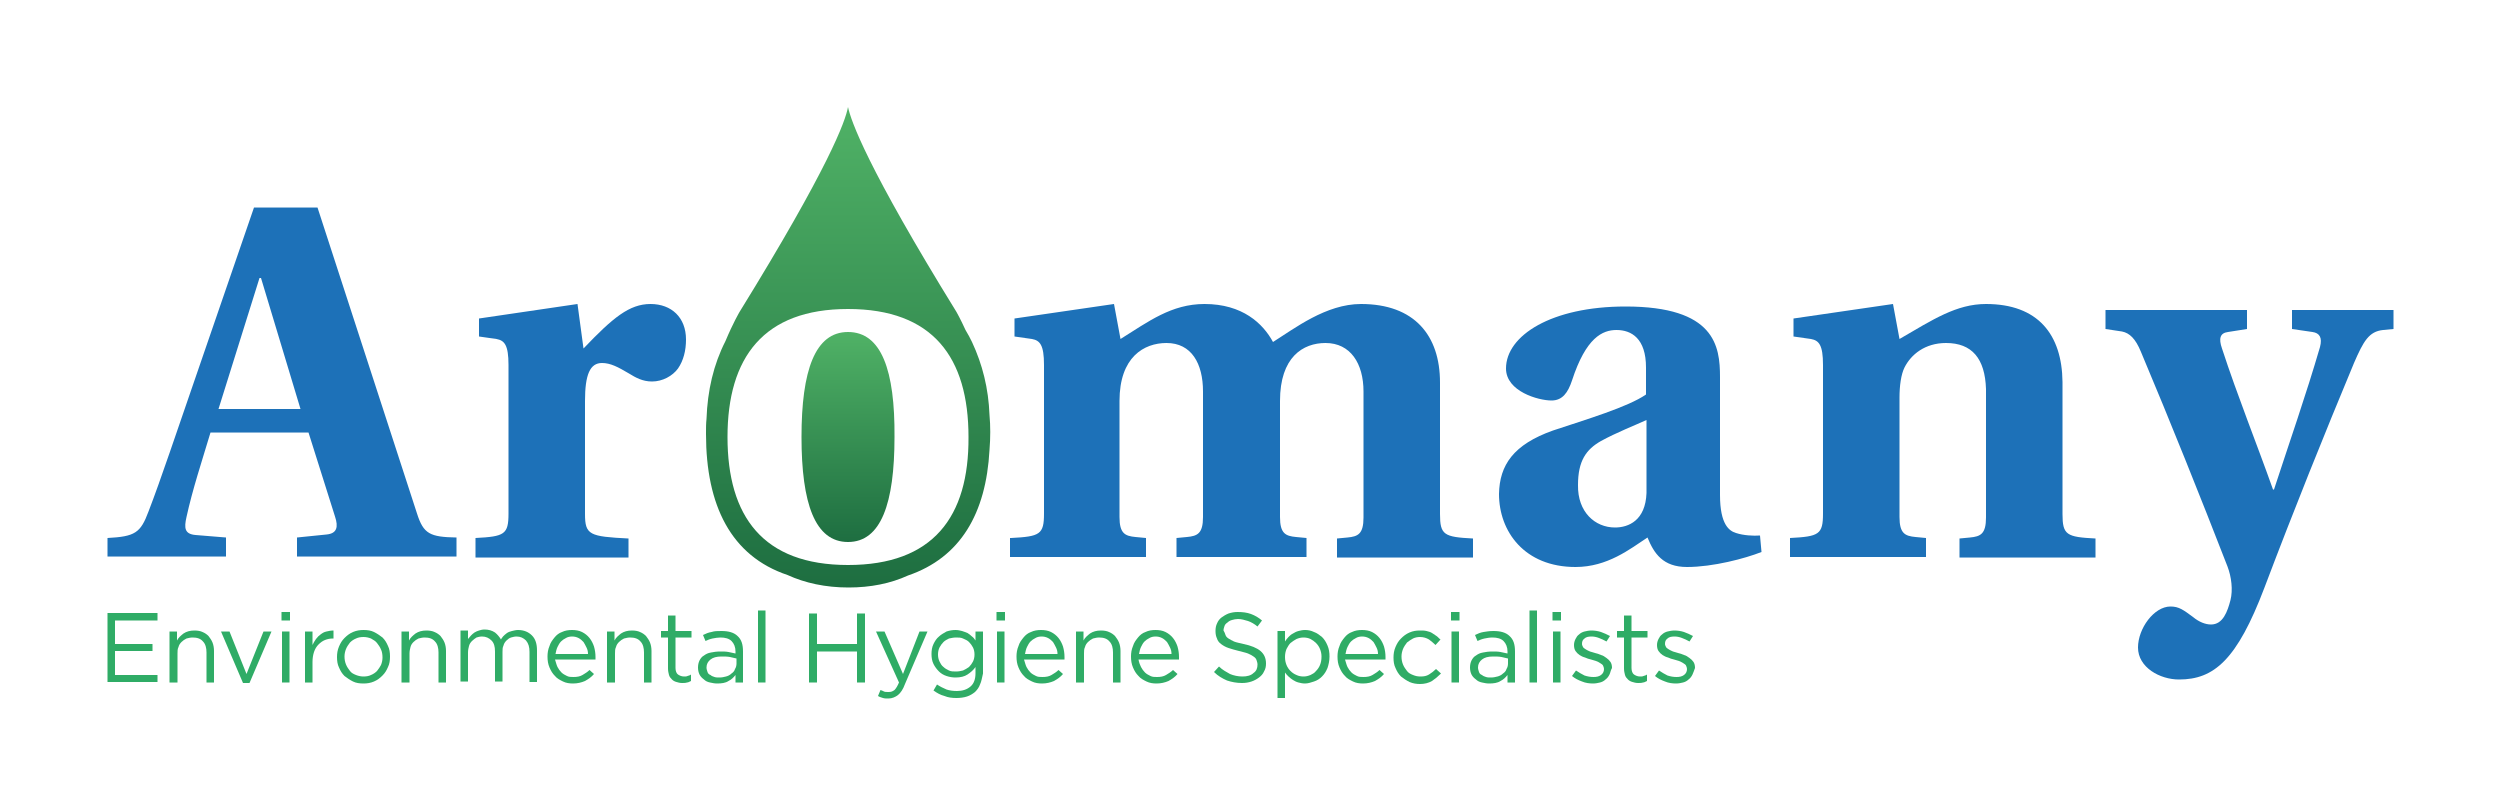 <?xml version="1.0" encoding="UTF-8"?>
<svg xmlns="http://www.w3.org/2000/svg" xmlns:xlink="http://www.w3.org/1999/xlink" version="1.1" id="Layer_1" x="0px" y="0px" viewBox="0 0 500 160.9" style="enable-background:new 0 0 500 160.9;" xml:space="preserve">
<style type="text/css">
	.st0{fill:#1D71B8;}
	.st1{fill:#2FAC66;}
	.st2{fill:url(#SVGID_1_);}
	.st3{fill:url(#SVGID_00000015346760046000830770000002808894924443778986_);}
</style>
<g>
	<path class="st0" d="M21.5,107.6c5.5-0.3,6.6-1,8.2-5.3c2.4-6.2,5.8-16.4,9.4-26.8l11.7-34h12.7l19.9,61.2c1.3,4.1,2.6,4.7,7.9,4.8   v3.8H59.4v-3.8l5.9-0.6c2.1-0.2,2.4-1.5,1.7-3.6l-5.3-16.8H42.1c-1.8,6-3.6,11.4-4.8,16.9c-0.5,2.2-0.4,3.4,1.8,3.6l6.1,0.5v3.8   H21.5V107.6z M60.1,81.8l-7.9-26.2h-0.3l-8.2,26.2H60.1z"></path>
	<path class="st0" d="M95.1,107.6c5.8-0.3,6.6-0.7,6.6-4.9V73c0-4-0.8-4.9-2.4-5.2l-3.5-0.5v-3.6l19.7-2.9l1.2,8.9   c5.9-6.2,9.2-8.9,13.4-8.9c4.2,0,7.1,2.7,7.1,7.1c0,2.2-0.5,4.2-1.6,5.8c-1.1,1.5-3.1,2.6-5.2,2.6c-1.9,0-3.3-0.8-4.6-1.6   c-2.2-1.3-3.7-2.1-5.4-2.1c-2.4,0-3.4,2.3-3.4,7.6v22.6c0,4.2,0.9,4.5,8.7,4.9v3.8H95.1V107.6z"></path>
	<path class="st0" d="M202.2,107.6c5.8-0.3,6.6-0.7,6.6-4.9V73c0-4-0.8-4.9-2.4-5.2l-3.5-0.5v-3.6l19.9-2.9l1.3,7   c5.6-3.5,10.2-7,16.8-7c7.6,0,11.7,3.9,13.7,7.6c4.3-2.7,10.6-7.6,17.6-7.6c10.7,0,15.8,6.3,15.8,15.7v26.3c0,4.2,0.8,4.6,6.6,4.9   v3.8h-27.2v-3.8l2.1-0.2c2.1-0.2,3.2-0.7,3.2-4V78.3c0-5.6-2.6-9.7-7.6-9.7c-4.5,0-9.1,2.8-9.1,11.6v23.2c0,3.3,1.1,3.8,3.2,4   l2.1,0.2v3.8h-26v-3.8l2.1-0.2c2.1-0.2,3.2-0.7,3.2-4V78.3c0-5.6-2.3-9.7-7.3-9.7c-4.5,0-9.4,2.8-9.4,11.6v23.2   c0,3.3,1.1,3.8,3.2,4l2.1,0.2v3.8h-27.2V107.6z"></path>
	<path class="st0" d="M310.6,86.1c6.6-2.2,15-4.7,18.6-7.2v-5.4c0-5.8-2.9-7.5-5.9-7.5c-2.8,0-6.1,1.5-8.9,10.1   c-0.8,2.4-1.9,4-4.1,4c-2.6,0-9.1-1.8-9.1-6.4c0-6.6,9.1-12.4,23.9-12.4c17.9,0,18.9,7.9,18.9,14.1V99c0,6,1.9,7.2,3.2,7.6   c1.5,0.5,3.5,0.6,4.8,0.5l0.3,3.3c-3.3,1.3-9.7,3-14.9,3c-4.8,0-6.6-2.7-7.9-5.9c-3.5,2.3-8,5.9-14.4,5.9   c-10.2,0-15.3-7.1-15.3-14.6C299.9,93,302.7,88.9,310.6,86.1z M323,105.5c2.7,0,6.1-1.4,6.3-6.9V84c-2.4,1.1-6,2.5-9.1,4.2   c-3,1.7-4.6,4-4.6,8.8C315.5,102.4,319,105.5,323,105.5z"></path>
	<path class="st0" d="M358,107.6c5.8-0.3,6.6-0.7,6.6-4.9V73c0-4-0.8-4.9-2.4-5.2l-3.5-0.5v-3.6l19.9-2.9l1.3,7   c6.7-3.9,11.4-7,17.3-7c10.4,0,15.2,6.1,15.3,15.6v26.4c0,4.2,0.8,4.6,6.6,4.9v3.8h-27.2v-3.8l2.1-0.2c2.1-0.2,3.2-0.7,3.2-4V77.8   c-0.2-6.1-2.8-9.2-8-9.2c-4.2,0-7,2.3-8.3,4.9c-0.7,1.4-1,3.7-1,6v23.9c0,3.3,1.1,3.8,3.2,4l2.1,0.2v3.8H358V107.6z"></path>
	<path class="st0" d="M421.1,62h28.3v3.8l-3.8,0.6c-1.6,0.2-1.9,1.3-1.2,3.3c3.1,9.5,6.9,18.9,10.2,28.2h0.2   c3.1-9.5,6.4-18.9,9.2-28.5c0.5-1.9-0.1-2.8-1.5-3l-4.1-0.6V62h20.3v3.8l-2.1,0.2c-2.8,0.3-3.9,2.2-5.8,6.6   c-6,14.4-12,29.3-17.9,44.9c-5.5,14.5-10.1,18.4-17.1,18.4c-3.8,0-8.2-2.4-8.2-6.4c0-3.8,3.2-8.2,6.5-8.2c1.7,0,2.6,0.7,4.5,2.1   c1.2,1,2.5,1.5,3.6,1.5c2.4,0,3.3-2.6,3.9-4.9c0.5-2,0.2-4.6-0.6-6.7c-5.4-13.9-11.4-28.9-17.3-42.9c-1.1-2.7-2.3-3.8-3.8-4.1   l-3.3-0.5V62z"></path>
	<g>
		<path class="st1" d="M31.4,124.1H23v4.7h7.5v1.4H23v4.8h8.5v1.4H21.5v-13.8h10V124.1z"></path>
		<path class="st1" d="M35.4,136.5h-1.5v-10.2h1.5v1.8c0.3-0.6,0.8-1,1.3-1.4c0.6-0.4,1.3-0.6,2.2-0.6c0.6,0,1.2,0.1,1.6,0.3    c0.5,0.2,0.9,0.5,1.2,0.8c0.3,0.4,0.6,0.8,0.8,1.3c0.2,0.5,0.3,1.1,0.3,1.7v6.3h-1.5v-6c0-0.9-0.2-1.7-0.7-2.2    c-0.5-0.6-1.2-0.8-2.1-0.8c-0.4,0-0.8,0.1-1.2,0.2c-0.4,0.2-0.7,0.4-1,0.7c-0.3,0.3-0.5,0.6-0.6,1c-0.2,0.4-0.2,0.8-0.2,1.3V136.5    z"></path>
		<path class="st1" d="M52.7,126.3h1.6l-4.4,10.3h-1.3l-4.4-10.3h1.7l3.4,8.5L52.7,126.3z"></path>
		<path class="st1" d="M56.3,124.1v-1.7H58v1.7H56.3z M56.4,136.5v-10.2h1.5v10.2H56.4z"></path>
		<path class="st1" d="M62.5,136.5H61v-10.2h1.5v2.7c0.2-0.4,0.4-0.8,0.7-1.2c0.3-0.4,0.6-0.7,0.9-0.9c0.4-0.3,0.7-0.5,1.2-0.6    c0.4-0.1,0.9-0.2,1.4-0.2v1.6h-0.1c-0.6,0-1.1,0.1-1.6,0.3c-0.5,0.2-0.9,0.5-1.3,0.9c-0.4,0.4-0.7,0.9-0.9,1.5    c-0.2,0.6-0.3,1.3-0.3,2V136.5z"></path>
		<path class="st1" d="M77.6,133.4c-0.3,0.7-0.6,1.2-1.1,1.7c-0.5,0.5-1,0.9-1.7,1.2c-0.7,0.3-1.4,0.4-2.1,0.4    c-0.8,0-1.5-0.1-2.1-0.4c-0.6-0.3-1.2-0.7-1.7-1.1c-0.5-0.5-0.8-1-1.1-1.7c-0.3-0.6-0.4-1.3-0.4-2.1c0-0.7,0.1-1.4,0.4-2.1    c0.3-0.7,0.6-1.2,1.1-1.7c0.5-0.5,1-0.9,1.7-1.2s1.4-0.4,2.1-0.4c0.8,0,1.5,0.1,2.1,0.4s1.2,0.7,1.7,1.1c0.5,0.5,0.8,1,1.1,1.7    c0.3,0.6,0.4,1.3,0.4,2.1C78,132.1,77.9,132.8,77.6,133.4z M76.2,129.9c-0.2-0.5-0.5-0.9-0.8-1.3c-0.3-0.4-0.7-0.6-1.2-0.9    c-0.5-0.2-1-0.3-1.5-0.3c-0.6,0-1.1,0.1-1.5,0.3c-0.5,0.2-0.9,0.5-1.2,0.8c-0.3,0.4-0.6,0.8-0.8,1.3c-0.2,0.5-0.3,1-0.3,1.5    c0,0.6,0.1,1.1,0.3,1.6c0.2,0.5,0.5,0.9,0.8,1.3c0.3,0.4,0.7,0.6,1.2,0.8s1,0.3,1.5,0.3c0.6,0,1.1-0.1,1.5-0.3    c0.5-0.2,0.9-0.5,1.2-0.8c0.3-0.4,0.6-0.8,0.8-1.2c0.2-0.5,0.3-1,0.3-1.5C76.5,130.9,76.4,130.3,76.2,129.9z"></path>
		<path class="st1" d="M81.8,136.5h-1.5v-10.2h1.5v1.8c0.3-0.6,0.8-1,1.3-1.4c0.6-0.4,1.3-0.6,2.2-0.6c0.6,0,1.2,0.1,1.6,0.3    c0.5,0.2,0.9,0.5,1.2,0.8c0.3,0.4,0.6,0.8,0.8,1.3c0.2,0.5,0.3,1.1,0.3,1.7v6.3h-1.5v-6c0-0.9-0.2-1.7-0.7-2.2    c-0.5-0.6-1.2-0.8-2.1-0.8c-0.4,0-0.8,0.1-1.2,0.2c-0.4,0.2-0.7,0.4-1,0.7c-0.3,0.3-0.5,0.6-0.6,1s-0.2,0.8-0.2,1.3V136.5z"></path>
		<path class="st1" d="M100.6,127.3c0.2-0.2,0.5-0.5,0.8-0.7c0.3-0.2,0.6-0.3,1-0.4c0.4-0.1,0.8-0.2,1.2-0.2c1.2,0,2.1,0.4,2.8,1.1    c0.7,0.7,1,1.7,1,3v6.3h-1.5v-6c0-1-0.2-1.7-0.7-2.3c-0.5-0.5-1.1-0.8-1.9-0.8c-0.4,0-0.7,0.1-1.1,0.2c-0.3,0.1-0.6,0.3-0.9,0.6    c-0.3,0.3-0.5,0.6-0.6,1c-0.2,0.4-0.2,0.8-0.2,1.3v5.9h-1.5v-6c0-1-0.2-1.7-0.7-2.2c-0.5-0.5-1.1-0.8-1.9-0.8    c-0.4,0-0.8,0.1-1.1,0.2c-0.3,0.2-0.6,0.4-0.9,0.7c-0.3,0.3-0.5,0.6-0.6,1c-0.1,0.4-0.2,0.8-0.2,1.3v5.8h-1.5v-10.2h1.5v1.7    c0.2-0.2,0.4-0.5,0.6-0.7c0.2-0.2,0.4-0.4,0.7-0.6c0.3-0.2,0.6-0.3,0.9-0.4c0.3-0.1,0.7-0.2,1.1-0.2c0.8,0,1.5,0.2,2.1,0.6    c0.5,0.4,0.9,0.9,1.2,1.4C100.2,127.8,100.4,127.6,100.6,127.3z"></path>
		<path class="st1" d="M111.5,133.4c0.2,0.4,0.5,0.8,0.8,1.1c0.3,0.3,0.7,0.5,1.1,0.7c0.4,0.2,0.8,0.2,1.3,0.2    c0.7,0,1.3-0.1,1.8-0.4c0.5-0.3,1-0.6,1.4-1l0.9,0.8c-0.5,0.6-1.1,1-1.8,1.4c-0.7,0.3-1.5,0.5-2.4,0.5c-0.7,0-1.4-0.1-2-0.4    c-0.6-0.3-1.2-0.6-1.6-1.1c-0.5-0.5-0.8-1-1.1-1.7c-0.3-0.7-0.4-1.4-0.4-2.2c0-0.7,0.1-1.4,0.4-2.1c0.2-0.7,0.6-1.2,1-1.7    c0.4-0.5,0.9-0.9,1.5-1.1c0.6-0.3,1.3-0.4,2-0.4c0.7,0,1.4,0.1,2,0.4c0.6,0.3,1.1,0.7,1.5,1.2s0.7,1.1,0.9,1.7    c0.2,0.7,0.3,1.4,0.3,2.1c0,0.1,0,0.1,0,0.2c0,0.1,0,0.2,0,0.3h-8.1C111.2,132.5,111.3,133,111.5,133.4z M117.6,130.8    c0-0.5-0.1-0.9-0.3-1.3s-0.4-0.8-0.6-1.1c-0.3-0.3-0.6-0.6-1-0.8c-0.4-0.2-0.8-0.3-1.3-0.3c-0.4,0-0.9,0.1-1.2,0.3    c-0.4,0.2-0.7,0.4-1,0.7c-0.3,0.3-0.5,0.7-0.7,1.1c-0.2,0.4-0.3,0.9-0.4,1.4H117.6z"></path>
		<path class="st1" d="M122.9,136.5h-1.5v-10.2h1.5v1.8c0.3-0.6,0.8-1,1.3-1.4c0.6-0.4,1.3-0.6,2.2-0.6c0.6,0,1.2,0.1,1.6,0.3    c0.5,0.2,0.9,0.5,1.2,0.8c0.3,0.4,0.6,0.8,0.8,1.3c0.2,0.5,0.3,1.1,0.3,1.7v6.3h-1.5v-6c0-0.9-0.2-1.7-0.7-2.2    c-0.5-0.6-1.2-0.8-2.1-0.8c-0.4,0-0.8,0.1-1.2,0.2c-0.4,0.2-0.7,0.4-1,0.7c-0.3,0.3-0.5,0.6-0.6,1c-0.2,0.4-0.2,0.8-0.2,1.3V136.5    z"></path>
		<path class="st1" d="M135.1,133.6c0,0.6,0.2,1.1,0.5,1.3c0.3,0.2,0.7,0.4,1.2,0.4c0.3,0,0.5,0,0.7-0.1c0.2-0.1,0.5-0.1,0.7-0.3    v1.3c-0.3,0.1-0.5,0.3-0.8,0.3c-0.3,0.1-0.6,0.1-1,0.1c-0.4,0-0.8-0.1-1.1-0.2c-0.4-0.1-0.7-0.3-0.9-0.5s-0.5-0.5-0.6-0.9    c-0.1-0.4-0.2-0.8-0.2-1.3v-6.2h-1.4v-1.3h1.4v-3.1h1.5v3.1h3.2v1.3h-3.2V133.6z"></path>
		<path class="st1" d="M142.5,127.7c-0.5,0.1-1,0.3-1.4,0.5l-0.5-1.2c0.6-0.3,1.1-0.5,1.7-0.6c0.6-0.2,1.2-0.2,2-0.2    c1.4,0,2.5,0.3,3.2,1c0.8,0.7,1.1,1.7,1.1,3.1v6.2h-1.5v-1.5c-0.4,0.5-0.8,0.9-1.4,1.2c-0.6,0.4-1.4,0.5-2.3,0.5    c-0.5,0-0.9-0.1-1.4-0.2c-0.5-0.1-0.9-0.3-1.2-0.6c-0.4-0.3-0.7-0.6-0.9-1c-0.2-0.4-0.3-0.9-0.3-1.4c0-0.5,0.1-1,0.3-1.4    c0.2-0.4,0.5-0.8,0.9-1c0.4-0.3,0.8-0.5,1.4-0.6c0.5-0.1,1.1-0.2,1.8-0.2c0.7,0,1.2,0,1.7,0.1c0.5,0.1,1,0.2,1.4,0.3v-0.4    c0-0.9-0.3-1.6-0.8-2.1c-0.5-0.5-1.3-0.7-2.2-0.7C143.6,127.5,143,127.6,142.5,127.7z M142.1,131.9c-0.5,0.4-0.8,0.9-0.8,1.6    c0,0.3,0.1,0.6,0.2,0.9c0.1,0.3,0.3,0.5,0.6,0.6c0.2,0.2,0.5,0.3,0.8,0.4c0.3,0.1,0.6,0.1,1,0.1c0.5,0,0.9-0.1,1.3-0.2    c0.4-0.1,0.8-0.3,1.1-0.6c0.3-0.2,0.6-0.5,0.7-0.9c0.2-0.3,0.3-0.7,0.3-1.1v-1c-0.4-0.1-0.8-0.2-1.3-0.3c-0.5-0.1-1.1-0.1-1.7-0.1    C143.3,131.3,142.6,131.5,142.1,131.9z"></path>
		<path class="st1" d="M151.6,136.5v-14.4h1.5v14.4H151.6z"></path>
		<path class="st1" d="M163.4,130.3v6.2h-1.6v-13.8h1.6v6.1h8v-6.1h1.6v13.8h-1.6v-6.2H163.4z"></path>
		<path class="st1" d="M181,136.8c-0.4,1.1-0.9,1.8-1.4,2.2c-0.5,0.4-1.2,0.7-1.9,0.7c-0.4,0-0.8,0-1.1-0.1c-0.3-0.1-0.7-0.2-1-0.4    l0.5-1.2c0.3,0.1,0.5,0.2,0.7,0.3c0.2,0.1,0.5,0.1,0.9,0.1c0.5,0,0.8-0.1,1.2-0.4c0.3-0.3,0.6-0.8,0.9-1.5l-4.6-10.2h1.7l3.7,8.5    l3.3-8.5h1.6L181,136.8z"></path>
		<path class="st1" d="M196,136.9c-0.2,0.6-0.6,1.1-1,1.5c-0.5,0.4-1,0.7-1.6,0.9c-0.6,0.2-1.4,0.3-2.1,0.3c-0.9,0-1.7-0.1-2.4-0.4    c-0.8-0.2-1.5-0.6-2.2-1.1l0.7-1.2c0.6,0.4,1.2,0.7,1.9,1c0.6,0.2,1.3,0.3,2.1,0.3c1.1,0,2-0.3,2.7-0.9c0.7-0.6,1-1.5,1-2.7v-1.2    c-0.4,0.6-1,1.1-1.6,1.5c-0.6,0.4-1.4,0.6-2.4,0.6c-0.6,0-1.2-0.1-1.8-0.3c-0.6-0.2-1.1-0.5-1.5-0.9c-0.4-0.4-0.8-0.9-1.1-1.5    c-0.3-0.6-0.4-1.3-0.4-2c0-0.7,0.1-1.4,0.4-2c0.3-0.6,0.6-1.1,1.1-1.5c0.4-0.4,1-0.7,1.5-1c0.6-0.2,1.2-0.3,1.8-0.3    c0.5,0,0.9,0.1,1.3,0.2c0.4,0.1,0.8,0.3,1.1,0.4c0.3,0.2,0.6,0.4,0.9,0.7c0.3,0.2,0.5,0.5,0.7,0.8v-1.8h1.5v8.4    C196.4,135.5,196.3,136.3,196,136.9z M194.6,129.5c-0.2-0.4-0.5-0.8-0.8-1.1c-0.3-0.3-0.7-0.5-1.2-0.7c-0.4-0.2-0.9-0.2-1.4-0.2    s-0.9,0.1-1.4,0.2c-0.4,0.2-0.8,0.4-1.1,0.7c-0.3,0.3-0.6,0.7-0.8,1.1c-0.2,0.4-0.3,0.9-0.3,1.4c0,0.5,0.1,1,0.3,1.4    c0.2,0.4,0.4,0.8,0.8,1.1c0.3,0.3,0.7,0.5,1.1,0.7c0.4,0.2,0.9,0.2,1.4,0.2c0.5,0,1-0.1,1.4-0.2c0.4-0.2,0.8-0.4,1.2-0.7    c0.3-0.3,0.6-0.7,0.8-1.1c0.2-0.4,0.3-0.9,0.3-1.4S194.8,129.9,194.6,129.5z"></path>
		<path class="st1" d="M199.3,124.1v-1.7h1.7v1.7H199.3z M199.4,136.5v-10.2h1.5v10.2H199.4z"></path>
		<path class="st1" d="M205.3,133.4c0.2,0.4,0.5,0.8,0.8,1.1c0.3,0.3,0.7,0.5,1.1,0.7c0.4,0.2,0.8,0.2,1.3,0.2    c0.7,0,1.3-0.1,1.8-0.4c0.5-0.3,1-0.6,1.4-1l0.9,0.8c-0.5,0.6-1.1,1-1.8,1.4c-0.7,0.3-1.5,0.5-2.4,0.5c-0.7,0-1.4-0.1-2-0.4    c-0.6-0.3-1.2-0.6-1.6-1.1c-0.5-0.5-0.8-1-1.1-1.7c-0.3-0.7-0.4-1.4-0.4-2.2c0-0.7,0.1-1.4,0.4-2.1c0.2-0.7,0.6-1.2,1-1.7    c0.4-0.5,0.9-0.9,1.5-1.1c0.6-0.3,1.3-0.4,2-0.4c0.7,0,1.4,0.1,2,0.4c0.6,0.3,1.1,0.7,1.5,1.2s0.7,1.1,0.9,1.7    c0.2,0.7,0.3,1.4,0.3,2.1c0,0.1,0,0.1,0,0.2c0,0.1,0,0.2,0,0.3h-8.1C205,132.5,205.1,133,205.3,133.4z M211.5,130.8    c0-0.5-0.1-0.9-0.3-1.3c-0.2-0.4-0.4-0.8-0.6-1.1c-0.3-0.3-0.6-0.6-1-0.8c-0.4-0.2-0.8-0.3-1.3-0.3c-0.4,0-0.9,0.1-1.2,0.3    c-0.4,0.2-0.7,0.4-1,0.7c-0.3,0.3-0.5,0.7-0.7,1.1c-0.2,0.4-0.3,0.9-0.4,1.4H211.5z"></path>
		<path class="st1" d="M216.7,136.5h-1.5v-10.2h1.5v1.8c0.3-0.6,0.8-1,1.3-1.4c0.6-0.4,1.3-0.6,2.2-0.6c0.6,0,1.2,0.1,1.6,0.3    c0.5,0.2,0.9,0.5,1.2,0.8c0.3,0.4,0.6,0.8,0.8,1.3c0.2,0.5,0.3,1.1,0.3,1.7v6.3h-1.5v-6c0-0.9-0.2-1.7-0.7-2.2    c-0.5-0.6-1.2-0.8-2.1-0.8c-0.4,0-0.8,0.1-1.2,0.2c-0.4,0.2-0.7,0.4-1,0.7c-0.3,0.3-0.5,0.6-0.6,1c-0.2,0.4-0.2,0.8-0.2,1.3V136.5    z"></path>
		<path class="st1" d="M228.2,133.4c0.2,0.4,0.5,0.8,0.8,1.1c0.3,0.3,0.7,0.5,1.1,0.7c0.4,0.2,0.8,0.2,1.3,0.2    c0.7,0,1.3-0.1,1.8-0.4c0.5-0.3,1-0.6,1.4-1l0.9,0.8c-0.5,0.6-1.1,1-1.8,1.4c-0.7,0.3-1.5,0.5-2.4,0.5c-0.7,0-1.4-0.1-2-0.4    c-0.6-0.3-1.2-0.6-1.6-1.1c-0.5-0.5-0.8-1-1.1-1.7c-0.3-0.7-0.4-1.4-0.4-2.2c0-0.7,0.1-1.4,0.4-2.1c0.2-0.7,0.6-1.2,1-1.7    c0.4-0.5,0.9-0.9,1.5-1.1c0.6-0.3,1.3-0.4,2-0.4c0.7,0,1.4,0.1,2,0.4c0.6,0.3,1.1,0.7,1.5,1.2s0.7,1.1,0.9,1.7    c0.2,0.7,0.3,1.4,0.3,2.1c0,0.1,0,0.1,0,0.2c0,0.1,0,0.2,0,0.3h-8.1C227.8,132.5,228,133,228.2,133.4z M234.3,130.8    c0-0.5-0.1-0.9-0.3-1.3c-0.2-0.4-0.4-0.8-0.6-1.1c-0.3-0.3-0.6-0.6-1-0.8c-0.4-0.2-0.8-0.3-1.3-0.3c-0.4,0-0.9,0.1-1.2,0.3    c-0.4,0.2-0.7,0.4-1,0.7c-0.3,0.3-0.5,0.7-0.7,1.1c-0.2,0.4-0.3,0.9-0.4,1.4H234.3z"></path>
		<path class="st1" d="M245.1,127c0.1,0.3,0.3,0.5,0.6,0.7c0.3,0.2,0.7,0.4,1.1,0.6c0.5,0.2,1.1,0.3,1.9,0.5    c1.5,0.3,2.7,0.8,3.4,1.4c0.7,0.6,1.1,1.4,1.1,2.5c0,0.6-0.1,1.1-0.4,1.6c-0.2,0.5-0.6,0.9-1,1.2c-0.4,0.3-0.9,0.6-1.5,0.8    c-0.6,0.2-1.2,0.3-1.9,0.3c-1.1,0-2.1-0.2-3-0.5c-0.9-0.4-1.8-0.9-2.6-1.7l1-1.1c0.7,0.7,1.5,1.1,2.2,1.5c0.7,0.3,1.6,0.5,2.5,0.5    c0.9,0,1.7-0.2,2.2-0.7c0.6-0.4,0.8-1,0.8-1.7c0-0.3-0.1-0.6-0.2-0.9c-0.1-0.3-0.3-0.5-0.6-0.7c-0.3-0.2-0.6-0.4-1.1-0.6    c-0.5-0.2-1.1-0.3-1.8-0.5c-0.8-0.2-1.5-0.4-2.1-0.6c-0.6-0.2-1.1-0.5-1.5-0.8s-0.7-0.7-0.8-1.1c-0.2-0.4-0.3-0.9-0.3-1.5    c0-0.6,0.1-1.1,0.3-1.5c0.2-0.5,0.5-0.9,0.9-1.2c0.4-0.3,0.9-0.6,1.4-0.8c0.6-0.2,1.2-0.3,1.8-0.3c1,0,1.9,0.1,2.7,0.4    c0.8,0.3,1.5,0.7,2.2,1.3l-0.9,1.2c-0.6-0.5-1.3-0.9-1.9-1.1c-0.7-0.2-1.3-0.4-2-0.4c-0.4,0-0.9,0.1-1.2,0.2    c-0.4,0.1-0.7,0.3-0.9,0.5c-0.3,0.2-0.5,0.4-0.6,0.7c-0.1,0.3-0.2,0.6-0.2,0.9C244.9,126.4,245,126.7,245.1,127z"></path>
		<path class="st1" d="M265.5,133.6c-0.3,0.7-0.6,1.2-1.1,1.7c-0.5,0.5-1,0.8-1.6,1c-0.6,0.2-1.2,0.4-1.8,0.4    c-0.5,0-0.9-0.1-1.3-0.2c-0.4-0.1-0.8-0.3-1.1-0.5c-0.3-0.2-0.6-0.4-0.9-0.7c-0.3-0.3-0.5-0.5-0.7-0.8v5.1h-1.5v-13.4h1.5v2.1    c0.2-0.3,0.4-0.6,0.7-0.9c0.3-0.3,0.5-0.5,0.9-0.7c0.3-0.2,0.7-0.4,1.1-0.5c0.4-0.1,0.8-0.2,1.3-0.2c0.6,0,1.2,0.1,1.8,0.4    c0.6,0.2,1.1,0.6,1.6,1c0.5,0.5,0.8,1,1.1,1.7c0.3,0.7,0.4,1.4,0.4,2.2C265.9,132.2,265.7,133,265.5,133.6z M264,129.8    c-0.2-0.5-0.5-0.9-0.8-1.2c-0.3-0.3-0.7-0.6-1.1-0.8c-0.4-0.2-0.9-0.3-1.4-0.3c-0.5,0-0.9,0.1-1.4,0.3c-0.4,0.2-0.8,0.5-1.2,0.8    c-0.3,0.3-0.6,0.8-0.8,1.2c-0.2,0.5-0.3,1-0.3,1.6c0,0.6,0.1,1.1,0.3,1.6c0.2,0.5,0.5,0.9,0.8,1.2c0.3,0.3,0.7,0.6,1.2,0.8    c0.4,0.2,0.9,0.3,1.4,0.3c0.5,0,0.9-0.1,1.4-0.3c0.4-0.2,0.8-0.4,1.1-0.8c0.3-0.3,0.6-0.7,0.8-1.2c0.2-0.5,0.3-1,0.3-1.7    C264.3,130.8,264.2,130.3,264,129.8z"></path>
		<path class="st1" d="M269.5,133.4c0.2,0.4,0.5,0.8,0.8,1.1c0.3,0.3,0.7,0.5,1.1,0.7c0.4,0.2,0.8,0.2,1.3,0.2    c0.7,0,1.3-0.1,1.8-0.4c0.5-0.3,1-0.6,1.4-1l0.9,0.8c-0.5,0.6-1.1,1-1.8,1.4c-0.7,0.3-1.5,0.5-2.4,0.5c-0.7,0-1.4-0.1-2-0.4    c-0.6-0.3-1.2-0.6-1.6-1.1c-0.5-0.5-0.8-1-1.1-1.7c-0.3-0.7-0.4-1.4-0.4-2.2c0-0.7,0.1-1.4,0.4-2.1c0.2-0.7,0.6-1.2,1-1.7    c0.4-0.5,0.9-0.9,1.5-1.1c0.6-0.3,1.3-0.4,2-0.4c0.7,0,1.4,0.1,2,0.4c0.6,0.3,1.1,0.7,1.5,1.2c0.4,0.5,0.7,1.1,0.9,1.7    c0.2,0.7,0.3,1.4,0.3,2.1c0,0.1,0,0.1,0,0.2c0,0.1,0,0.2,0,0.3h-8.1C269.2,132.5,269.3,133,269.5,133.4z M275.6,130.8    c0-0.5-0.1-0.9-0.3-1.3c-0.2-0.4-0.4-0.8-0.6-1.1c-0.3-0.3-0.6-0.6-1-0.8c-0.4-0.2-0.8-0.3-1.3-0.3c-0.4,0-0.9,0.1-1.2,0.3    c-0.4,0.2-0.7,0.4-1,0.7c-0.3,0.3-0.5,0.7-0.7,1.1c-0.2,0.4-0.3,0.9-0.4,1.4H275.6z"></path>
		<path class="st1" d="M286.4,136.2c-0.7,0.4-1.5,0.6-2.4,0.6c-0.7,0-1.4-0.1-2.1-0.4c-0.6-0.3-1.2-0.7-1.7-1.1    c-0.5-0.5-0.8-1-1.1-1.7c-0.3-0.6-0.4-1.3-0.4-2.1c0-0.7,0.1-1.4,0.4-2.1c0.3-0.7,0.6-1.2,1.1-1.7c0.5-0.5,1-0.9,1.7-1.2    s1.3-0.4,2.1-0.4c0.5,0,0.9,0,1.3,0.1c0.4,0.1,0.8,0.2,1.1,0.4c0.3,0.2,0.6,0.4,0.9,0.6c0.3,0.2,0.5,0.5,0.8,0.7l-1,1.1    c-0.4-0.4-0.9-0.8-1.3-1.1c-0.5-0.3-1.1-0.5-1.8-0.5c-0.5,0-1,0.1-1.4,0.3c-0.4,0.2-0.8,0.5-1.2,0.8c-0.3,0.4-0.6,0.8-0.8,1.3    c-0.2,0.5-0.3,1-0.3,1.5c0,0.6,0.1,1.1,0.3,1.6c0.2,0.5,0.5,0.9,0.8,1.3c0.3,0.4,0.7,0.6,1.2,0.8c0.5,0.2,0.9,0.3,1.5,0.3    c0.7,0,1.2-0.1,1.7-0.4c0.5-0.3,1-0.7,1.4-1.1l1,0.9C287.6,135.3,287,135.8,286.4,136.2z"></path>
		<path class="st1" d="M290.2,124.1v-1.7h1.7v1.7H290.2z M290.3,136.5v-10.2h1.5v10.2H290.3z"></path>
		<path class="st1" d="M296.9,127.7c-0.5,0.1-1,0.3-1.4,0.5L295,127c0.6-0.3,1.1-0.5,1.7-0.6s1.2-0.2,2-0.2c1.4,0,2.5,0.3,3.2,1    c0.8,0.7,1.1,1.7,1.1,3.1v6.2h-1.5v-1.5c-0.4,0.5-0.8,0.9-1.4,1.2c-0.6,0.4-1.4,0.5-2.3,0.5c-0.5,0-0.9-0.1-1.4-0.2    c-0.5-0.1-0.9-0.3-1.2-0.6c-0.4-0.3-0.7-0.6-0.9-1c-0.2-0.4-0.3-0.9-0.3-1.4c0-0.5,0.1-1,0.3-1.4c0.2-0.4,0.5-0.8,0.9-1    c0.4-0.3,0.8-0.5,1.4-0.6c0.5-0.1,1.1-0.2,1.8-0.2c0.7,0,1.2,0,1.7,0.1c0.5,0.1,1,0.2,1.4,0.3v-0.4c0-0.9-0.3-1.6-0.8-2.1    c-0.5-0.5-1.3-0.7-2.2-0.7C297.9,127.5,297.4,127.6,296.9,127.7z M296.4,131.9c-0.5,0.4-0.8,0.9-0.8,1.6c0,0.3,0.1,0.6,0.2,0.9    c0.1,0.3,0.3,0.5,0.6,0.6c0.2,0.2,0.5,0.3,0.8,0.4c0.3,0.1,0.6,0.1,1,0.1c0.5,0,0.9-0.1,1.3-0.2c0.4-0.1,0.8-0.3,1.1-0.6    c0.3-0.2,0.6-0.5,0.7-0.9c0.2-0.3,0.3-0.7,0.3-1.1v-1c-0.4-0.1-0.8-0.2-1.3-0.3c-0.5-0.1-1.1-0.1-1.7-0.1    C297.6,131.3,296.9,131.5,296.4,131.9z"></path>
		<path class="st1" d="M305.9,136.5v-14.4h1.5v14.4H305.9z"></path>
		<path class="st1" d="M310.5,124.1v-1.7h1.7v1.7H310.5z M310.6,136.5v-10.2h1.5v10.2H310.6z"></path>
		<path class="st1" d="M321.9,134.9c-0.2,0.4-0.4,0.7-0.8,1c-0.3,0.3-0.7,0.5-1.1,0.6c-0.4,0.1-0.9,0.2-1.4,0.2    c-0.7,0-1.5-0.1-2.2-0.4c-0.8-0.3-1.4-0.6-2-1.1l0.8-1.1c0.6,0.4,1.1,0.7,1.7,1c0.6,0.2,1.2,0.3,1.8,0.3c0.6,0,1.1-0.1,1.5-0.4    c0.4-0.3,0.6-0.7,0.6-1.2v0c0-0.2-0.1-0.5-0.2-0.7c-0.1-0.2-0.3-0.3-0.6-0.5s-0.5-0.3-0.8-0.4c-0.3-0.1-0.6-0.2-1-0.3    c-0.4-0.1-0.8-0.2-1.2-0.4c-0.4-0.1-0.8-0.3-1.1-0.5c-0.3-0.2-0.6-0.5-0.8-0.8c-0.2-0.3-0.3-0.7-0.3-1.2v0c0-0.4,0.1-0.8,0.3-1.2    c0.2-0.4,0.4-0.7,0.7-0.9c0.3-0.3,0.7-0.5,1.1-0.6c0.4-0.1,0.9-0.2,1.4-0.2c0.6,0,1.3,0.1,1.9,0.3c0.6,0.2,1.2,0.5,1.8,0.8    l-0.7,1.1c-0.5-0.3-1-0.5-1.5-0.7c-0.5-0.2-1-0.3-1.5-0.3c-0.6,0-1.1,0.1-1.4,0.4c-0.4,0.3-0.5,0.6-0.5,1.1v0    c0,0.2,0.1,0.4,0.2,0.6c0.1,0.2,0.3,0.3,0.6,0.5c0.2,0.1,0.5,0.3,0.8,0.4c0.3,0.1,0.6,0.2,1,0.3c0.4,0.1,0.8,0.2,1.2,0.4    c0.4,0.1,0.7,0.3,1.1,0.6c0.3,0.2,0.6,0.5,0.8,0.8c0.2,0.3,0.3,0.7,0.3,1.2v0C322.1,134.1,322.1,134.5,321.9,134.9z"></path>
		<path class="st1" d="M326.3,133.6c0,0.6,0.2,1.1,0.5,1.3c0.3,0.2,0.7,0.4,1.2,0.4c0.3,0,0.5,0,0.7-0.1c0.2-0.1,0.5-0.1,0.7-0.3    v1.3c-0.3,0.1-0.5,0.3-0.8,0.3c-0.3,0.1-0.6,0.1-1,0.1c-0.4,0-0.8-0.1-1.1-0.2c-0.4-0.1-0.7-0.3-0.9-0.5s-0.5-0.5-0.6-0.9    c-0.1-0.4-0.2-0.8-0.2-1.3v-6.2h-1.4v-1.3h1.4v-3.1h1.5v3.1h3.2v1.3h-3.2V133.6z"></path>
		<path class="st1" d="M338.5,134.9c-0.2,0.4-0.4,0.7-0.8,1c-0.3,0.3-0.7,0.5-1.1,0.6c-0.4,0.1-0.9,0.2-1.4,0.2    c-0.7,0-1.5-0.1-2.2-0.4c-0.8-0.3-1.4-0.6-2-1.1l0.8-1.1c0.6,0.4,1.1,0.7,1.7,1c0.6,0.2,1.2,0.3,1.8,0.3c0.6,0,1.1-0.1,1.5-0.4    c0.4-0.3,0.6-0.7,0.6-1.2v0c0-0.2-0.1-0.5-0.2-0.7c-0.1-0.2-0.3-0.3-0.6-0.5c-0.2-0.1-0.5-0.3-0.8-0.4c-0.3-0.1-0.6-0.2-1-0.3    c-0.4-0.1-0.8-0.2-1.2-0.4c-0.4-0.1-0.8-0.3-1.1-0.5c-0.3-0.2-0.6-0.5-0.8-0.8c-0.2-0.3-0.3-0.7-0.3-1.2v0c0-0.4,0.1-0.8,0.3-1.2    c0.2-0.4,0.4-0.7,0.7-0.9c0.3-0.3,0.7-0.5,1.1-0.6c0.4-0.1,0.9-0.2,1.4-0.2c0.6,0,1.3,0.1,1.9,0.3c0.6,0.2,1.2,0.5,1.8,0.8    l-0.7,1.1c-0.5-0.3-1-0.5-1.5-0.7c-0.5-0.2-1-0.3-1.5-0.3c-0.6,0-1.1,0.1-1.4,0.4c-0.4,0.3-0.5,0.6-0.5,1.1v0    c0,0.2,0.1,0.4,0.2,0.6c0.1,0.2,0.3,0.3,0.6,0.5c0.2,0.1,0.5,0.3,0.8,0.4c0.3,0.1,0.6,0.2,1,0.3c0.4,0.1,0.8,0.2,1.2,0.4    c0.4,0.1,0.7,0.3,1.1,0.6c0.3,0.2,0.6,0.5,0.8,0.8c0.2,0.3,0.3,0.7,0.3,1.2v0C338.8,134.1,338.7,134.5,338.5,134.9z"></path>
	</g>
	<g>
		<linearGradient id="SVGID_1_" gradientUnits="userSpaceOnUse" x1="169.643" y1="66.44" x2="169.643" y2="108.983">
			<stop offset="0" style="stop-color:#50B266"></stop>
			<stop offset="1" style="stop-color:#1D6D40"></stop>
		</linearGradient>
		<path class="st2" d="M169.6,66.4c-6.6,0-9.3,7.7-9.3,21c0,13.3,2.7,21,9.3,21s9.3-7.7,9.3-21C179,74.1,176.3,66.4,169.6,66.4z"></path>
		
			<linearGradient id="SVGID_00000106845101194885771750000008305702260742741376_" gradientUnits="userSpaceOnUse" x1="169.643" y1="21.161" x2="169.643" y2="118.685">
			<stop offset="0" style="stop-color:#50B266"></stop>
			<stop offset="1" style="stop-color:#1D6D40"></stop>
		</linearGradient>
		<path style="fill:url(#SVGID_00000106845101194885771750000008305702260742741376_);" d="M197.9,83c-0.2-5.3-1.4-10.1-3.5-14.6    c-0.4-0.8-0.8-1.6-1.3-2.4c-1-2.2-1.8-3.6-1.8-3.6c-17.9-29-21.1-38.2-21.7-41l0-0.2l0,0.2c-0.5,2.8-3.8,12-21.7,41    c0,0-1.3,2.2-2.8,5.8c-2.4,4.7-3.6,9.9-3.8,15.6c-0.1,0.9-0.1,1.8-0.1,2.7c0,0.1,0,0.2,0,0.3c0,14.3,5,24.4,16.3,28.2    c3.5,1.6,7.6,2.5,12.2,2.5c4.4,0,8.4-0.8,11.9-2.4c10.5-3.6,15.6-12.4,16.3-25.1C198.1,87.5,198.1,85.2,197.9,83z M169.6,113    c-17,0-24.1-9.7-24.1-25.6c0-15.9,7.2-25.6,24.1-25.6c17,0,24.1,9.7,24.1,25.6C193.8,103.4,186.6,113,169.6,113z"></path>
	</g>
</g>
</svg>
